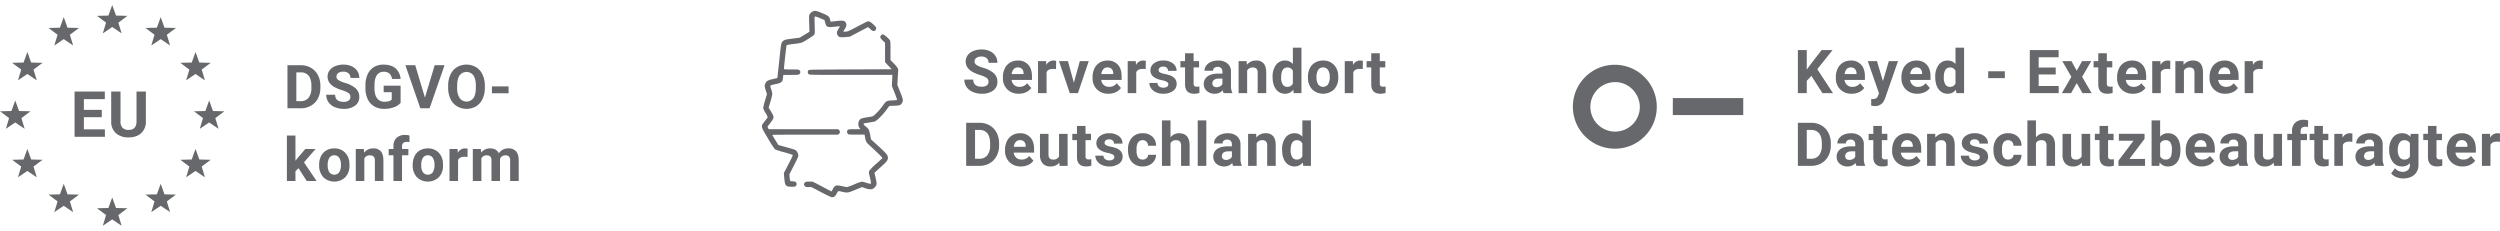 <svg xmlns="http://www.w3.org/2000/svg" width="519.974" height="48" viewBox="0 0 1650.186 152.333" fill="#66686b" fill-rule="evenodd"><path d="M1202.956 61.482h6.97l-10.39-15.8 10.1-12.637h-7.21l-7.25 9.356-2.58 3.535V33.04h-5.86v28.442h5.86v-8.125l3.05-3.281zm24.14-.615c1.372-.612 2.556-1.578 3.43-2.8l-2.77-3.106c-1.212 1.573-3.116 2.456-5.1 2.364a4.97 4.97 0 0 1-3.48-1.25 5.28 5.28 0 0 1-1.66-3.321h13.46v-2.3q0-5.021-2.49-7.754a8.76 8.76 0 0 0-6.82-2.735 9.78 9.78 0 0 0-5.15 1.358 9.06 9.06 0 0 0-3.49 3.867 12.77 12.77 0 0 0-1.23 5.693v.547a10.16 10.16 0 0 0 2.92 7.6 10.38 10.38 0 0 0 7.57 2.852 11.32 11.32 0 0 0 4.81-1.019zm-2.68-15.328a4.23 4.23 0 0 1 1.02 2.913v.452h-7.86a5.9 5.9 0 0 1 1.34-3.257c.701-.759 1.698-1.175 2.73-1.138 1.027-.064 2.033.308 2.77 1.026zm14.53-5.19h-6.07l7.4 21.191-.67 1.739a3.2 3.2 0 0 1-1.24 1.621 4.61 4.61 0 0 1-2.39.488l-.86-.019v4.277a8.89 8.89 0 0 0 2.5.371c2.756.102 5.269-1.564 6.25-4.141l.47-1.113 8.5-24.414h-6.06l-3.9 13.145zm31.44 20.518a8.41 8.41 0 0 0 3.44-2.8l-2.77-3.106a6.1 6.1 0 0 1-5.1 2.364 5 5 0 0 1-3.49-1.25 5.32 5.32 0 0 1-1.65-3.321h13.46v-2.3q0-5.021-2.49-7.754c-1.765-1.869-4.262-2.869-6.83-2.735a9.77 9.77 0 0 0-5.14 1.358 9 9 0 0 0-3.49 3.867 12.77 12.77 0 0 0-1.23 5.693v.547c-.133 2.83.926 5.587 2.92 7.6a10.38 10.38 0 0 0 7.57 2.852 11.24 11.24 0 0 0 4.8-1.019zm-2.67-15.328a4.18 4.18 0 0 1 1.01 2.913v.452h-7.85a5.9 5.9 0 0 1 1.34-3.257c.701-.759 1.698-1.175 2.73-1.138 1.027-.064 2.033.308 2.77 1.026zm11.94 13.394c1.393 1.904 3.632 3.003 5.99 2.94a6.65 6.65 0 0 0 5.43-2.637l.27 2.246h5.1v-30h-5.67v10.781a6.47 6.47 0 0 0-5.09-2.305 7.2 7.2 0 0 0-6.07 2.93 12.72 12.72 0 0 0-2.21 7.871q0 5.231 2.25 8.17zm7.47-14.385a3.72 3.72 0 0 1 3.65 2.211v8.352c-.646 1.436-2.119 2.318-3.69 2.211-1.213.052-2.359-.554-3-1.585a8.25 8.25 0 0 1-1.04-4.558q0-6.63 4.08-6.631h0zm36.23 2.481h-11v4.551h11v-4.551zm33.57-2.461h-11.25v-6.786h13.17v-4.746h-19.03v28.446h19.07v-4.707h-13.21v-7.617h11.25v-4.59zm10.39-4.219h-6.05l5.99 10.352-6.26 10.781h6.07l3.75-6.641 3.77 6.641h6.05l-6.27-10.781 6.02-10.352h-6.04l-3.55 6.309zm17.7-5.195v5.195h-3.09v4.133h3.09v11.39q.12 6 6.05 6a11.69 11.69 0 0 0 3.42-.508v-4.282c-.548.098-1.104.143-1.66.137-.619.076-1.242-.108-1.72-.508a2.51 2.51 0 0 1-.45-1.679v-10.55h3.62v-4.141h-3.62v-5.195h-5.64zm27.73 25.713a8.48 8.48 0 0 0 3.44-2.8l-2.77-3.106a6.11 6.11 0 0 1-5.1 2.364 5 5 0 0 1-3.49-1.25 5.22 5.22 0 0 1-1.65-3.321h13.46v-2.3q0-5.021-2.49-7.754a8.78 8.78 0 0 0-6.83-2.735 9.75 9.75 0 0 0-5.14 1.358 9 9 0 0 0-3.49 3.867 12.77 12.77 0 0 0-1.23 5.693v.547c-.133 2.83.926 5.587 2.92 7.6 2.033 1.937 4.765 2.966 7.57 2.852 1.655.017 3.294-.331 4.8-1.019zm-2.67-15.328a4.18 4.18 0 0 1 1.01 2.913v.452h-7.85a5.9 5.9 0 0 1 1.34-3.257 3.51 3.51 0 0 1 2.72-1.138c1.03-.064 2.039.308 2.78 1.026zm22.51-5.327a5.86 5.86 0 0 0-1.75-.254 5.23 5.23 0 0 0-4.71 2.911l-.16-2.52h-5.33v21.133h5.65V47.65q.99-2.169 4.2-2.168c.679.007 1.358.059 2.03.156zm3.32.137v21.133h5.65v-14.9a3.87 3.87 0 0 1 3.57-2.032c.941-.091 1.878.201 2.6.811.585.737.864 1.67.78 2.607v13.514h5.65V47.826q-.045-3.927-1.68-5.9a6.14 6.14 0 0 0-5-1.973 7.39 7.39 0 0 0-6.08 2.832l-.17-2.441h-5.32zm37.85 20.518a8.41 8.41 0 0 0 3.44-2.8l-2.77-3.106a6.1 6.1 0 0 1-5.1 2.364 5 5 0 0 1-3.49-1.25 5.32 5.32 0 0 1-1.65-3.321h13.46v-2.3q0-5.021-2.49-7.754a8.76 8.76 0 0 0-6.82-2.735 9.78 9.78 0 0 0-5.15 1.358 9 9 0 0 0-3.49 3.867 12.77 12.77 0 0 0-1.23 5.693v.547c-.133 2.83.926 5.587 2.92 7.6a10.38 10.38 0 0 0 7.57 2.852 11.24 11.24 0 0 0 4.8-1.019zm-2.67-15.328a4.18 4.18 0 0 1 1.01 2.913v.452h-7.85a5.9 5.9 0 0 1 1.34-3.257c.701-.759 1.698-1.175 2.73-1.138 1.027-.064 2.033.308 2.77 1.026zm22.52-5.327c-.571-.172-1.164-.258-1.76-.254a5.24 5.24 0 0 0-4.71 2.911l-.15-2.52h-5.34v21.133h5.65V47.65q.99-2.169 4.2-2.168c.679.007 1.358.059 2.03.156zm-298.06 69.27c2.345.024 4.656-.569 6.7-1.719a11.7 11.7 0 0 0 4.6-4.785c1.117-2.18 1.677-4.602 1.63-7.051v-1.308a14.78 14.78 0 0 0-1.66-7.08 11.69 11.69 0 0 0-4.62-4.805 13.29 13.29 0 0 0-6.71-1.69h-8.75v28.438h8.81zm-.06-23.692a6.35 6.35 0 0 1 5.26 2.237q1.8 2.236 1.8 6.572v1.5a10.18 10.18 0 0 1-1.86 6.426c-1.296 1.537-3.243 2.37-5.25 2.246h-2.84V85.782h2.89zm35.63 23.692v-.332a10.02 10.02 0 0 1-.84-4.551v-9.16a6.87 6.87 0 0 0-2.3-5.518 9.21 9.21 0 0 0-6.2-1.963 11.68 11.68 0 0 0-4.65.889c-1.27.51-2.376 1.358-3.2 2.451a5.7 5.7 0 0 0-1.13 3.4h5.64c-.034-.717.265-1.408.81-1.875a3.37 3.37 0 0 1 2.24-.684 2.95 2.95 0 0 1 2.37.879 3.49 3.49 0 0 1 .75 2.344v1.211h-2.59q-4.71.019-7.2 1.816c-1.653 1.183-2.592 3.126-2.49 5.156a5.78 5.78 0 0 0 2.04 4.532 7.51 7.51 0 0 0 5.15 1.8 6.84 6.84 0 0 0 5.33-2.286c.085.659.278 1.299.57 1.895h5.7zm-12.4-4.609a2.25 2.25 0 0 1-.75-1.739l.02-.332c.19-1.953 1.69-2.929 4.52-2.929h2.1v3.632a3.57 3.57 0 0 1-1.56 1.494c-.709.373-1.499.565-2.3.557-.74.041-1.467-.205-2.03-.687zm17.81-21.719v5.195h-3.09v4.133h3.09v11.39q.12 6 6.05 6a11.69 11.69 0 0 0 3.42-.508v-4.282c-.548.098-1.104.143-1.66.137-.619.076-1.242-.108-1.72-.508a2.51 2.51 0 0 1-.45-1.679v-10.55h3.62v-4.141h-3.62v-5.195h-5.64zm27.73 25.713a8.48 8.48 0 0 0 3.44-2.8l-2.77-3.106a6.11 6.11 0 0 1-5.1 2.364 5 5 0 0 1-3.49-1.25 5.22 5.22 0 0 1-1.65-3.321h13.46v-2.3q0-5.021-2.49-7.754a8.78 8.78 0 0 0-6.83-2.735 9.75 9.75 0 0 0-5.14 1.358 9 9 0 0 0-3.49 3.867 12.77 12.77 0 0 0-1.23 5.693v.547c-.133 2.83.926 5.587 2.92 7.6 2.033 1.937 4.765 2.966 7.57 2.852 1.655.017 3.294-.331 4.8-1.019zm-2.67-15.328a4.18 4.18 0 0 1 1.01 2.913v.452h-7.85a5.9 5.9 0 0 1 1.34-3.257 3.51 3.51 0 0 1 2.72-1.138c1.03-.064 2.039.308 2.78 1.026zm10.44-5.19v21.133h5.65v-14.9a3.87 3.87 0 0 1 3.57-2.032c.941-.091 1.878.201 2.6.811.585.737.864 1.67.78 2.607v13.514h5.65V95.826q-.045-3.927-1.68-5.9a6.14 6.14 0 0 0-5-1.973 7.39 7.39 0 0 0-6.08 2.832l-.17-2.441h-5.32zm33.94 16.9a4.07 4.07 0 0 1-2.45.616 4.43 4.43 0 0 1-2.78-.8 2.94 2.94 0 0 1-1.11-2.305h-5.35c.002 1.282.412 2.531 1.17 3.565a7.92 7.92 0 0 0 3.23 2.6c1.486.654 3.097.978 4.72.948a10.72 10.72 0 0 0 6.41-1.788 5.52 5.52 0 0 0 2.48-4.677q0-4.044-4.48-5.684a24.19 24.19 0 0 0-3.55-.947 9.1 9.1 0 0 1-3-1c-.547-.308-.887-.886-.89-1.514-.012-.639.277-1.247.78-1.641a3.41 3.41 0 0 1 2.21-.644 3.3 3.3 0 0 1 2.44.791 2.73 2.73 0 0 1 .78 2h5.65a5.99 5.99 0 0 0-2.41-4.922c-1.87-1.343-4.141-2.012-6.44-1.895a9.4 9.4 0 0 0-6.1 1.885 5.8 5.8 0 0 0-2.34 4.7q0 4.826 7.54 6.407c1.144.188 2.253.547 3.29 1.064.628.301 1.028.935 1.03 1.631a1.92 1.92 0 0 1-.83 1.61zm16.51-1.359a8.48 8.48 0 0 1-.99-4.7v-.587c-.128-1.619.22-3.24 1-4.665a3.78 3.78 0 0 1 5.56-.407 3.85 3.85 0 0 1 1.01 2.68h5.3a8.02 8.02 0 0 0-2.43-6.006 8.91 8.91 0 0 0-6.36-2.256 9.07 9.07 0 0 0-7.13 2.911 11.28 11.28 0 0 0-2.6 7.793v.371q0 5.078 2.62 7.959c1.845 1.964 4.459 3.017 7.15 2.881a9.85 9.85 0 0 0 4.42-.987c1.289-.614 2.383-1.574 3.16-2.773a7.37 7.37 0 0 0 1.17-3.936h-5.3a2.99 2.99 0 0 1-1.01 2.285 3.71 3.71 0 0 1-2.54.86c-1.188.081-2.334-.457-3.03-1.423zm21.41-24.412h-5.65v30h5.65v-15.02a3.84 3.84 0 0 1 3.59-1.914c.951-.094 1.896.223 2.6.869.58.77.858 1.725.78 2.686v13.383h5.64V95.943q-.09-7.989-6.97-7.989c-2.199-.031-4.285.968-5.64 2.7V79.482zm30.48 30h5.32V88.345h-5.67v14.978c-.805 1.385-2.347 2.168-3.94 2q-3.015 0-3.01-3.305V88.345h-5.64v13.848a8.31 8.31 0 0 0 1.82 5.722c1.365 1.373 3.258 2.086 5.19 1.954 2.219.108 4.359-.833 5.78-2.54zm11.49-26.328v5.195h-3.09v4.137h3.09v11.39q.12 6 6.05 6a11.62 11.62 0 0 0 3.42-.508v-4.282c-.548.098-1.104.143-1.66.137-.619.076-1.242-.108-1.72-.508a2.51 2.51 0 0 1-.45-1.679v-10.55h3.62v-4.141h-3.62v-5.195h-5.64zm29.7 8.521v-3.326h-16.93v4.551h9.65l-9.94 13.144v3.442h17.54v-4.551h-10.33zm23.7 7.123c0-3.437-.74-6.1-2.2-8-1.438-1.881-3.704-2.942-6.07-2.842-1.97-.067-3.862.776-5.13 2.286V79.482h-5.65v30h5.08l.25-2.246a6.61 6.61 0 0 0 5.49 2.637 7.2 7.2 0 0 0 6.06-2.842c1.44-1.9 2.17-4.535 2.17-7.92v-.313zm-6.06 3.828a3.48 3.48 0 0 1-3.59 2.7 3.77 3.77 0 0 1-3.75-2.227v-8.34c.638-1.453 2.129-2.339 3.71-2.207 1.198-.07 2.346.489 3.03 1.475.779 1.43 1.13 3.054 1.01 4.678a14.03 14.03 0 0 1-.41 3.925h0zm24.86 6.241a8.48 8.48 0 0 0 3.44-2.8l-2.77-3.106a6.11 6.11 0 0 1-5.1 2.364 5 5 0 0 1-3.49-1.25 5.32 5.32 0 0 1-1.65-3.321h13.46v-2.3q0-5.021-2.49-7.754a8.78 8.78 0 0 0-6.83-2.735 9.77 9.77 0 0 0-5.14 1.358 9 9 0 0 0-3.49 3.867 12.77 12.77 0 0 0-1.23 5.693v.547c-.133 2.83.926 5.587 2.92 7.6a10.38 10.38 0 0 0 7.57 2.852 11.24 11.24 0 0 0 4.8-1.015zm-2.67-15.328a4.18 4.18 0 0 1 1.01 2.913v.452h-7.85a5.9 5.9 0 0 1 1.34-3.257c.697-.759 1.691-1.174 2.72-1.138a3.65 3.65 0 0 1 2.78 1.03zm28.51 15.943v-.332a10.3 10.3 0 0 1-.84-4.551v-9.16c.119-2.092-.724-4.125-2.29-5.518a9.23 9.23 0 0 0-6.2-1.963 11.68 11.68 0 0 0-4.65.889 7.55 7.55 0 0 0-3.21 2.451 5.7 5.7 0 0 0-1.13 3.4h5.65c-.034-.717.265-1.408.81-1.875.637-.488 1.429-.731 2.23-.684.885-.075 1.757.247 2.38.879a3.49 3.49 0 0 1 .75 2.344v1.211h-2.6q-4.71.019-7.2 1.816c-1.653 1.183-2.592 3.126-2.49 5.156a5.78 5.78 0 0 0 2.04 4.532 7.51 7.51 0 0 0 5.15 1.8 6.81 6.81 0 0 0 5.33-2.286 6.35 6.35 0 0 0 .57 1.895h5.7zm-12.4-4.609a2.24 2.24 0 0 1-.74-1.739l.02-.332q.27-2.929 4.51-2.929h2.11v3.632c-.359.643-.902 1.164-1.56 1.494a4.9 4.9 0 0 1-2.31.557c-.739.042-1.467-.202-2.03-.683zm29.51 4.609h5.31V88.345h-5.66v14.978a4.08 4.08 0 0 1-3.95 2q-3 0-3-3.305V88.345h-5.65v13.848a8.36 8.36 0 0 0 1.83 5.722 6.67 6.67 0 0 0 5.18 1.954c2.219.108 4.359-.833 5.78-2.54zm17.58 0V92.482h4.2v-4.141h-4.2v-1.7q0-2.988 3.18-2.988a7.21 7.21 0 0 1 1.72.175l.06-4.375a13.17 13.17 0 0 0-2.87-.39 7.89 7.89 0 0 0-5.71 1.963 7.26 7.26 0 0 0-2.05 5.517v1.8h-3.14v4.139h3.14v17h5.67zm9.04-26.328v5.195h-3.09v4.137h3.09v11.39q.12 6 6.06 6a11.56 11.56 0 0 0 3.41-.508v-4.282c-.548.098-1.104.143-1.66.137a2.27 2.27 0 0 1-1.72-.508 2.51 2.51 0 0 1-.45-1.679v-10.55h3.62v-4.141h-3.62v-5.195h-5.64zm25.16 5.058c-.571-.172-1.164-.258-1.76-.254a5.23 5.23 0 0 0-4.71 2.911l-.16-2.52h-5.33v21.137h5.65V95.65q.99-2.169 4.2-2.168c.679.007 1.358.059 2.03.156zm20.8 21.27v-.332a10.02 10.02 0 0 1-.84-4.551v-9.16a6.87 6.87 0 0 0-2.3-5.518 9.23 9.23 0 0 0-6.2-1.963 11.68 11.68 0 0 0-4.65.889 7.46 7.46 0 0 0-3.2 2.451 5.64 5.64 0 0 0-1.13 3.4h5.64c-.034-.717.265-1.408.81-1.875a3.37 3.37 0 0 1 2.24-.684 2.95 2.95 0 0 1 2.37.879 3.49 3.49 0 0 1 .75 2.344v1.211h-2.6q-4.695.019-7.19 1.816c-1.653 1.183-2.592 3.126-2.49 5.156a5.78 5.78 0 0 0 2.04 4.532c1.427 1.224 3.261 1.867 5.14 1.8 2.031.068 3.988-.769 5.34-2.286a6.07 6.07 0 0 0 .56 1.895h5.71zm-12.41-4.609c-.487-.445-.757-1.079-.74-1.739l.02-.332c.18-1.953 1.69-2.929 4.51-2.929h2.11v3.632c-.359.643-.902 1.164-1.56 1.494a4.84 4.84 0 0 1-2.31.557c-.739.039-1.465-.205-2.03-.683zm15.88-5.879a12.38 12.38 0 0 0 2.36 7.9c1.45 1.931 3.746 3.041 6.16 2.979 1.955.072 3.838-.739 5.13-2.208v1.133a4.48 4.48 0 0 1-1.25 3.408 4.81 4.81 0 0 1-3.49 1.2c-1.974.015-3.852-.852-5.12-2.364l-2.5 3.438c.889 1.072 2.039 1.896 3.34 2.392 1.432.611 2.973.927 4.53.928a12.43 12.43 0 0 0 5.35-1.074 8.07 8.07 0 0 0 3.55-3.125 9.03 9.03 0 0 0 1.26-4.824v-20.43h-5.12l-.23 1.992a6.59 6.59 0 0 0-5.41-2.383 7.49 7.49 0 0 0-6.24 2.969c-1.64 2.272-2.458 5.034-2.32 7.832v.235zm6.81-4.783c.702-1.071 1.91-1.701 3.19-1.663a3.9 3.9 0 0 1 3.65 1.937v8.9c-.755 1.301-2.19 2.054-3.69 1.937a3.66 3.66 0 0 1-3.16-1.634 7.7 7.7 0 0 1-1.15-4.509c-.121-1.735.283-3.466 1.16-4.968zm18.76-11.057v5.195h-3.09v4.137h3.09v11.39q.12 6 6.05 6a11.69 11.69 0 0 0 3.42-.508v-4.282a8.95 8.95 0 0 1-1.66.137c-.619.076-1.242-.108-1.72-.508a2.51 2.51 0 0 1-.45-1.679v-10.55h3.62v-4.141h-3.62v-5.195h-5.64zm27.73 25.713a8.48 8.48 0 0 0 3.44-2.8l-2.78-3.106a6.08 6.08 0 0 1-5.09 2.364 5 5 0 0 1-3.49-1.25 5.22 5.22 0 0 1-1.65-3.321h13.46v-2.3q0-5.021-2.49-7.754a8.78 8.78 0 0 0-6.83-2.735 9.81 9.81 0 0 0-5.15 1.358 9.04 9.04 0 0 0-3.48 3.867 12.77 12.77 0 0 0-1.23 5.693v.547c-.133 2.83.926 5.587 2.92 7.6 2.033 1.937 4.765 2.966 7.57 2.852a11.27 11.27 0 0 0 4.8-1.015zm-2.67-15.328c.692.809 1.052 1.849 1.01 2.913v.452h-7.85a5.83 5.83 0 0 1 1.34-3.257 3.51 3.51 0 0 1 2.72-1.138 3.67 3.67 0 0 1 2.78 1.03zm22.51-5.327a5.86 5.86 0 0 0-1.75-.254 5.23 5.23 0 0 0-4.71 2.911l-.16-2.52h-5.33v21.137h5.65V95.65q.99-2.169 4.19-2.168a15.45 15.45 0 0 1 2.04.156zm-499.52-12.226h-46.49V64.72h46.49v11.262zm-84.42 22.15a27.69 27.69 0 1 1 27.33-27.781 27.51 27.51 0 0 1-27.33 27.781h0zm0-43.923a16.33 16.33 0 1 0 16.17 16.33c-.18-9.01-7.43-16.33-16.17-16.33h0z"/><path d="M651.315 56.39a5.48 5.48 0 0 1-3.262.85q-5.625 0-5.625-4.707h-5.879a8.42 8.42 0 0 0 1.416 4.843 9.44 9.44 0 0 0 4.111 3.291 14.52 14.52 0 0 0 5.977 1.2 12.22 12.22 0 0 0 7.519-2.1c1.836-1.346 2.883-3.516 2.793-5.791.052-2.088-.777-4.102-2.285-5.547a17.76 17.76 0 0 0-7.285-3.73c-1.447-.388-2.831-.98-4.111-1.758-.844-.474-1.376-1.357-1.4-2.324-.022-.946.424-1.841 1.192-2.393a5.4 5.4 0 0 1 3.34-.908 5.06 5.06 0 0 1 3.457 1.084c.844.777 1.295 1.892 1.23 3.037h5.859a8.15 8.15 0 0 0-1.318-4.57 8.66 8.66 0 0 0-3.7-3.116c-1.708-.759-3.561-1.134-5.43-1.1a14.06 14.06 0 0 0-5.459 1.015 8.47 8.47 0 0 0-3.73 2.823c-.864 1.195-1.319 2.637-1.3 4.111q0 4.434 4.844 7.051c1.548.787 3.163 1.437 4.824 1.943 1.492.41 2.915 1.042 4.219 1.875a3.01 3.01 0 0 1 1.172 2.549c.038.938-.402 1.831-1.169 2.372zm25.975 4.473a8.48 8.48 0 0 0 3.438-2.8l-2.774-3.106a6.09 6.09 0 0 1-5.1 2.364c-1.28.046-2.528-.402-3.487-1.25-.936-.869-1.523-2.05-1.65-3.321h13.457v-2.3q0-5.021-2.49-7.754a8.77 8.77 0 0 0-6.826-2.735 9.78 9.78 0 0 0-5.147 1.358 9.03 9.03 0 0 0-3.483 3.863 12.77 12.77 0 0 0-1.231 5.693v.547a10.14 10.14 0 0 0 2.92 7.6 10.38 10.38 0 0 0 7.569 2.852 11.28 11.28 0 0 0 4.804-1.011zm-2.675-15.328a4.2 4.2 0 0 1 1.015 2.913v.452h-7.851a5.89 5.89 0 0 1 1.338-3.257 3.53 3.53 0 0 1 2.724-1.138c1.029-.064 2.037.31 2.774 1.03zm22.518-5.327a5.91 5.91 0 0 0-1.757-.254 5.23 5.23 0 0 0-4.707 2.911l-.157-2.52h-5.332v21.137h5.645V47.65q1-2.169 4.2-2.168a15.35 15.35 0 0 1 2.031.156zm7.773.137h-5.9l7.129 21.133h5.39l7.129-21.133h-5.9l-3.922 14.237zm31.562 20.518c1.374-.612 2.56-1.578 3.437-2.8l-2.773-3.106a6.09 6.09 0 0 1-5.1 2.364 4.99 4.99 0 0 1-3.486-1.25 5.25 5.25 0 0 1-1.651-3.321h13.457v-2.3q0-5.021-2.49-7.754a8.77 8.77 0 0 0-6.826-2.735 9.78 9.78 0 0 0-5.146 1.358 9.04 9.04 0 0 0-3.484 3.863 12.77 12.77 0 0 0-1.23 5.693v.547c-.132 2.83.927 5.586 2.92 7.6 2.033 1.935 4.763 2.964 7.568 2.852a11.29 11.29 0 0 0 4.804-1.011zm-2.676-15.328a4.21 4.21 0 0 1 1.016 2.913v.452h-7.852a5.89 5.89 0 0 1 1.338-3.257 3.53 3.53 0 0 1 2.725-1.138 3.64 3.64 0 0 1 2.773 1.03zm22.519-5.327c-.57-.173-1.163-.258-1.758-.254a5.23 5.23 0 0 0-4.707 2.911l-.156-2.52h-5.332v21.137h5.648V47.65q1-2.169 4.2-2.168a15.38 15.38 0 0 1 2.032.156zm14.052 17.041c-.731.459-1.589.675-2.451.616-.988.052-1.965-.23-2.774-.8a2.95 2.95 0 0 1-1.113-2.305h-5.352a6.04 6.04 0 0 0 1.172 3.565 7.91 7.91 0 0 0 3.233 2.6 11.16 11.16 0 0 0 4.716.948 10.7 10.7 0 0 0 6.412-1.791 5.51 5.51 0 0 0 2.48-4.677q0-4.044-4.473-5.684a24.55 24.55 0 0 0-3.554-.947c-1.051-.156-2.066-.495-3-1a1.74 1.74 0 0 1-.889-1.514c-.012-.639.277-1.247.781-1.641a3.38 3.38 0 0 1 2.207-.644 3.31 3.31 0 0 1 2.442.791c.522.532.804 1.255.781 2h5.644a5.97 5.97 0 0 0-2.412-4.922 10.13 10.13 0 0 0-6.435-1.895 9.42 9.42 0 0 0-6.1 1.885c-1.482 1.106-2.349 2.851-2.334 4.7q0 4.826 7.539 6.407c1.144.189 2.253.547 3.291 1.064a1.82 1.82 0 0 1 1.026 1.631c.01.644-.304 1.25-.837 1.613zm11.864-22.1v5.195h-3.086v4.138h3.086v11.39q.117 6 6.055 6a11.64 11.64 0 0 0 3.418-.508v-4.282a8.97 8.97 0 0 1-1.66.137 2.25 2.25 0 0 1-1.719-.508 2.51 2.51 0 0 1-.449-1.679v-10.55h3.613v-4.141h-3.613v-5.195h-5.645zm31.152 26.333v-.332a10.1 10.1 0 0 1-.84-4.551v-9.16a6.87 6.87 0 0 0-2.3-5.518c-1.76-1.385-3.964-2.083-6.2-1.963a11.69 11.69 0 0 0-4.649.889 7.5 7.5 0 0 0-3.2 2.451 5.67 5.67 0 0 0-1.133 3.4h5.649c-.034-.717.265-1.408.81-1.875.64-.488 1.434-.731 2.237-.684a2.96 2.96 0 0 1 2.373.879 3.48 3.48 0 0 1 .752 2.344v1.211h-2.6q-4.707.019-7.2 1.816c-1.653 1.183-2.592 3.126-2.49 5.156a5.78 5.78 0 0 0 2.041 4.532 7.5 7.5 0 0 0 5.146 1.8 6.83 6.83 0 0 0 5.331-2.295c.087.658.279 1.297.567 1.895h5.7zm-12.4-4.609a2.26 2.26 0 0 1-.742-1.739l.02-.332q.273-2.929 4.511-2.929h2.11v3.632a3.66 3.66 0 0 1-1.563 1.494 4.85 4.85 0 0 1-2.3.557 2.89 2.89 0 0 1-2.039-.687zm16.582-16.524v21.133h5.645v-14.9a3.88 3.88 0 0 1 3.574-2.032 3.5 3.5 0 0 1 2.6.811 3.66 3.66 0 0 1 .781 2.607v13.514h5.645V47.826q-.039-3.927-1.68-5.9a6.13 6.13 0 0 0-5-1.973 7.38 7.38 0 0 0-6.074 2.832l-.176-2.441h-5.312zm24.7 18.584c1.391 1.904 3.629 3.004 5.986 2.94a6.64 6.64 0 0 0 5.43-2.637l.274 2.246h5.1v-30h-5.664v10.781c-1.263-1.501-3.139-2.349-5.1-2.305-2.382-.088-4.653 1.009-6.064 2.93a12.74 12.74 0 0 0-2.217 7.871q-.008 5.231 2.248 8.17zm7.471-14.385c1.561-.103 3.02.78 3.652 2.211v8.352a3.78 3.78 0 0 1-3.691 2.211 3.37 3.37 0 0 1-3.008-1.585 8.34 8.34 0 0 1-1.035-4.558q0-6.63 4.082-6.631h0zm13.611 6.426c-.159 2.91.82 5.768 2.73 7.969 4.075 3.911 10.51 3.906 14.58-.01a11.04 11.04 0 0 0 2.71-7.8l-.04-1.445a10.48 10.48 0 0 0-3.02-7.109c-1.88-1.776-4.396-2.72-6.98-2.618-1.85-.039-3.675.427-5.28 1.348-1.515.895-2.73 2.221-3.49 3.809-.832 1.749-1.247 3.668-1.21 5.605v.254zm6.78-4.851c.714-1.057 1.925-1.668 3.2-1.614 1.288-.054 2.512.56 3.24 1.624a7.8 7.8 0 0 1 1.16 4.577c.137 1.758-.267 3.516-1.16 5.037-.772.997-1.964 1.579-3.225 1.575s-2.449-.593-3.215-1.595a7.86 7.86 0 0 1-1.13-4.606c-.133-1.742.258-3.484 1.123-5.002zm29.47-5.911a5.93 5.93 0 0 0-1.76-.254c-1.994-.006-3.817 1.123-4.7 2.911l-.16-2.52h-5.33v21.133h5.64V47.65q1.005-2.169 4.2-2.168c.679.007 1.358.059 2.03.156zm5.53-5.058v5.195h-3.09v4.133h3.09v11.39q.12 6 6.05 6a11.69 11.69 0 0 0 3.42-.508v-4.282a8.95 8.95 0 0 1-1.66.137c-.619.076-1.242-.108-1.72-.508a2.51 2.51 0 0 1-.45-1.679v-10.55h3.61v-4.141h-3.61v-5.195h-5.64zm-258.574 74.328c2.345.024 4.656-.569 6.7-1.719a11.69 11.69 0 0 0 4.6-4.785 14.86 14.86 0 0 0 1.631-7.051v-1.308a14.82 14.82 0 0 0-1.66-7.08 11.78 11.78 0 0 0-4.62-4.805 13.29 13.29 0 0 0-6.709-1.69h-8.75v28.438h8.809zm-.059-23.7a6.34 6.34 0 0 1 5.254 2.237q1.8 2.236 1.8 6.572v1.5a10.15 10.15 0 0 1-1.855 6.426c-1.298 1.537-3.246 2.37-5.254 2.246h-2.832V85.782h2.89zm32.207 23.077c1.374-.612 2.56-1.578 3.437-2.8l-2.773-3.106c-1.213 1.572-3.116 2.454-5.1 2.364a4.99 4.99 0 0 1-3.486-1.25 5.25 5.25 0 0 1-1.651-3.321h13.457v-2.3q0-5.021-2.49-7.754a8.77 8.77 0 0 0-6.826-2.735 9.78 9.78 0 0 0-5.147 1.358 9.03 9.03 0 0 0-3.484 3.867 12.77 12.77 0 0 0-1.23 5.693v.547c-.132 2.83.927 5.586 2.92 7.6 2.033 1.935 4.763 2.964 7.568 2.852a11.29 11.29 0 0 0 4.805-1.011zm-2.676-15.328a4.21 4.21 0 0 1 1.016 2.913v.452h-7.852a5.89 5.89 0 0 1 1.338-3.257 3.53 3.53 0 0 1 2.724-1.138 3.64 3.64 0 0 1 2.774 1.034zm23.378 15.951h5.313V88.345h-5.665v14.978c-.807 1.384-2.351 2.167-3.945 2q-3.008 0-3.008-3.305V88.345h-5.644v13.848c-.123 2.068.527 4.108 1.826 5.722 1.364 1.372 3.256 2.085 5.186 1.954a7.08 7.08 0 0 0 5.781-2.54zm11.484-26.328v5.195h-3.086v4.133h3.086v11.39q.117 6 6.054 6a11.64 11.64 0 0 0 3.418-.508v-4.282a8.97 8.97 0 0 1-1.66.137 2.26 2.26 0 0 1-1.719-.508 2.52 2.52 0 0 1-.449-1.679v-10.55h3.613v-4.141h-3.613v-5.195h-5.644zm23.817 22.1a4.08 4.08 0 0 1-2.451.616 4.41 4.41 0 0 1-2.773-.8c-.703-.558-1.114-1.407-1.114-2.305h-5.351c.002 1.283.412 2.531 1.172 3.565.827 1.139 1.942 2.036 3.232 2.6a11.17 11.17 0 0 0 4.717.948 10.7 10.7 0 0 0 6.406-1.788 5.51 5.51 0 0 0 2.481-4.677q0-4.044-4.473-5.684a24.6 24.6 0 0 0-3.555-.947c-1.05-.157-2.066-.495-3-1a1.74 1.74 0 0 1-.889-1.514c-.012-.639.278-1.247.782-1.641a3.38 3.38 0 0 1 2.207-.644 3.31 3.31 0 0 1 2.441.791 2.73 2.73 0 0 1 .781 2h5.645a5.97 5.97 0 0 0-2.412-4.922 10.14 10.14 0 0 0-6.436-1.895 9.42 9.42 0 0 0-6.1 1.885c-1.482 1.106-2.349 2.851-2.334 4.7q0 4.826 7.539 6.407c1.144.189 2.253.548 3.291 1.064a1.82 1.82 0 0 1 1.025 1.631c.009.64-.303 1.243-.831 1.605zm16.513-1.359a8.44 8.44 0 0 1-1-4.7v-.587a8.33 8.33 0 0 1 1.006-4.665 3.78 3.78 0 0 1 2.688-1.428c1.056-.078 2.097.293 2.868 1.021a3.88 3.88 0 0 1 1.016 2.68h5.293a7.99 7.99 0 0 0-2.432-6.006 8.89 8.89 0 0 0-6.357-2.256 9.07 9.07 0 0 0-7.129 2.911 11.27 11.27 0 0 0-2.6 7.793v.371q0 5.078 2.618 7.959c1.844 1.963 4.458 3.017 7.148 2.881a9.87 9.87 0 0 0 4.424-.987 7.73 7.73 0 0 0 3.154-2.773c.762-1.171 1.169-2.538 1.172-3.936h-5.293a3.01 3.01 0 0 1-1.016 2.285 3.7 3.7 0 0 1-2.539.86 3.44 3.44 0 0 1-3.021-1.428zm21.406-24.413h-5.645v30h5.645v-15.02a3.84 3.84 0 0 1 3.593-1.914 3.35 3.35 0 0 1 2.6.869 3.93 3.93 0 0 1 .781 2.686v13.379h5.645V95.943q-.1-7.989-6.973-7.989a7.04 7.04 0 0 0-5.644 2.7V79.482zm23.632 0h-5.665v30h5.665v-30zm23.4 30v-.332a10.1 10.1 0 0 1-.84-4.551v-9.16a6.87 6.87 0 0 0-2.3-5.518c-1.76-1.385-3.964-2.083-6.2-1.963a11.68 11.68 0 0 0-4.648.889 7.5 7.5 0 0 0-3.2 2.451c-.736.981-1.133 2.174-1.133 3.4h5.644c-.034-.717.266-1.409.811-1.875a3.36 3.36 0 0 1 2.236-.684c.883-.077 1.754.245 2.373.879a3.48 3.48 0 0 1 .752 2.344v1.211h-2.6q-4.707.019-7.2 1.816c-1.653 1.183-2.592 3.126-2.49 5.156a5.78 5.78 0 0 0 2.041 4.532 7.5 7.5 0 0 0 5.147 1.8 6.83 6.83 0 0 0 5.332-2.286c.087.658.278 1.297.566 1.895h5.7zm-12.4-4.609a2.26 2.26 0 0 1-.742-1.739l.019-.332q.273-2.929 4.512-2.929h2.109v3.632a3.65 3.65 0 0 1-1.562 1.494c-.71.373-1.502.565-2.305.557a2.88 2.88 0 0 1-2.036-.687zm16.581-16.524v21.133h5.645v-14.9a3.88 3.88 0 0 1 3.574-2.032 3.5 3.5 0 0 1 2.6.811c.585.737.865 1.67.781 2.607v13.514h5.644V95.826q-.039-3.927-1.679-5.9a6.13 6.13 0 0 0-5-1.973 7.38 7.38 0 0 0-6.075 2.832l-.175-2.441h-5.313zm24.7 18.584c1.391 1.904 3.629 3.004 5.986 2.94 2.128.041 4.147-.939 5.43-2.637l.273 2.246h5.093v-30h-5.659v10.781c-1.263-1.501-3.139-2.349-5.1-2.305a7.19 7.19 0 0 0-6.064 2.93 12.74 12.74 0 0 0-2.217 7.871q-.006 5.231 2.25 8.17zm7.47-14.385c1.561-.104 3.021.78 3.653 2.211v8.352a3.78 3.78 0 0 1-3.692 2.211 3.37 3.37 0 0 1-3.008-1.585 8.34 8.34 0 0 1-1.035-4.558q0-6.63 4.082-6.631h0zM536.67 7.466a4.87 4.87 0 0 0-2.328 2.164c-.336.6-.36 1.467-.216 6.036l.168 5.291-3.193 1.948-3.195 1.947-4.752.626c-4.825.625-5.377.769-6.361 1.683-1.176 1.058-1.272 1.563-2.448 13.058l-1.224 11.254c-.072.049-1.416.385-2.977.722-3.264.721-4.224 1.274-4.944 2.862-.624 1.37-.576 2.044.288 4.713l.768 2.309-1.248 4.16c-.511 1.616-.92 3.263-1.224 4.93a10.23 10.23 0 0 0 1.536 3.39 9.9 9.9 0 0 1 1.392 2.886c-.072.12-.936 1.3-1.92 2.573-2.736 3.583-2.856 2.958 2.064 11.255a73.44 73.44 0 0 0 4.633 7.262c1.962.784 3.974 1.435 6.024 1.948 1.943.489 3.858 1.083 5.737 1.78.192.192-.576 1.875-2.809 6.108l-3.048 5.843.288 3.367c.456 5.074.96 5.675 4.849 5.675 2.088 0 2.328-.048 2.808-.553a1.72 1.72 0 0 0 .072-2.356c-.384-.457-.72-.578-2.136-.65-1.945-.12-1.8.072-2.089-2.982l-.144-1.611 2.857-5.6c1.584-3.078 2.952-5.916 3.024-6.277.151-1.715-.663-3.371-2.112-4.3-.264-.168-2.88-.938-5.785-1.756l-5.28-1.467-1.968-3.246c-1.08-1.78-1.993-3.3-1.993-3.415 0-.1 9.769-.168 21.722-.168h21.746l.576-.6a1.5 1.5 0 0 0 0-2.4l-.576-.6h-45.865l-.408-.842-.384-.818 1.848-2.428c2.761-3.608 2.785-3.776.384-7.72l-1.464-2.429 1.224-4.088c.512-1.63.913-3.294 1.2-4.978a14.41 14.41 0 0 0-.72-3.03 10.42 10.42 0 0 1-.624-2.429 12.98 12.98 0 0 1 3.289-.937c2.736-.6 3.312-.794 4.008-1.443.744-.674.84-.938 1.08-2.718l.264-1.972h4.945c4.68 0 5.016-.024 5.616-.5.391-.307.625-.772.639-1.27a1.67 1.67 0 0 0-.567-1.303c-.528-.5-.768-.529-5.4-.529-1.619.072-3.241.007-4.849-.192-.024-1.323 1.584-15.631 1.776-15.824 1.543-.401 3.117-.675 4.705-.817a42.66 42.66 0 0 0 5.256-.866c1.8-.746 7.777-4.569 8.233-5.267.432-.673.456-1.058.312-6.3-.144-4.762-.12-5.627.168-5.723a14.01 14.01 0 0 1 3.336 1.13l2.977 1.274.384 1.491c.816 3.175 1.368 3.439 6.192 2.91 1.92-.216 3.529-.337 3.577-.313-.217.573-.508 1.114-.865 1.612-1.248 2-1.368 2.6-.816 3.895.744 1.66 1.585 1.924 5.233 1.636l2.952-.241 6-3.174 6.024-3.15.648.457a9.26 9.26 0 0 1 1.272 1.13c1.225 1.322 2.785 1.274 3.361-.12.408-1.01.168-1.491-1.824-3.343-1.873-1.732-2.833-2.188-3.985-1.828-.288.12-3.288 1.636-6.6 3.391-5.737 3.006-6.145 3.174-7.633 3.271l-1.56.024a18.21 18.21 0 0 1 .984-1.66c1.176-1.924 1.368-2.861.84-3.992-.84-1.731-1.848-1.924-6.985-1.274l-3.048.36a3.42 3.42 0 0 1-.456-1.37c-.48-2.068-.96-2.477-4.969-4.185-3.863-1.654-5.015-1.894-6.287-1.317zm44.936 15.823c-.936 1.01-.72 1.78 1.032 3.463l1.56 1.491v12.77l2.185 2.356 2.184 2.333-27.267.12c-25.442.12-27.266.144-27.674.529-.607.789-.545 1.903.144 2.621.528.433 1.536.457 27.914.457h27.339l-.144 3.656-.168 3.679 1.8 4.569a39.89 39.89 0 0 1 1.68 4.689 28.56 28.56 0 0 1-3.192.241c-3.769.168-3.985.288-6.361 3.559a39 39 0 0 1-5.664 6.325c-.816.649-1.32.793-4.489 1.274-1.378.186-2.741.467-4.08.842-.457.313-.855.703-1.176 1.154a4.9 4.9 0 0 0 0 4.954l.672.89h-3.795c-4.128 0-4.68.144-4.968 1.322-.109.832.251 1.656.936 2.141.216.072 2.688.144 5.5.144h5.112l.312 1.755c.5 2.886.768 3.343 3.7 5.988 3.841 3.511 7.849 7.455 7.777 7.7-.048.1-1.9 1.827-4.152 3.847-1.661 1.36-3.174 2.891-4.513 4.569-.432.866-.432.914.408 4.521a22.8 22.8 0 0 1 .72 3.872c-.216.337-.792.241-3.216-.505a14.98 14.98 0 0 0-2.9-.721 35.5 35.5 0 0 0-4.921 1.8c-1.567.705-3.178 1.306-4.824 1.8-.288 0-1.8-.289-3.36-.625-1.169-.301-2.37-.454-3.577-.457-.912.168-1.776 1.058-2.592 2.717l-.648 1.275-3.408-1.78-6.217-3.27-2.832-1.467h-2.28c-2.113 0-2.353.048-2.881.6-.362.293-.573.734-.573 1.2s.211.907.573 1.2c.5.529.792.6 2.425.6h1.872l6.24 3.27c4.105 2.141 6.6 3.319 7.225 3.391 1.392.144 2.28-.5 3.264-2.429.528-1.01.96-1.587 1.224-1.587a21.85 21.85 0 0 1 2.473.481c3.312.77 3.7.721 8.616-1.323l4.345-1.8 2.16.745c3.456 1.179 5.041.962 6.577-.914 1.128-1.37 1.152-2.092.264-5.891l-.792-3.367.576-.529c.312-.313 2.112-1.924 4.008-3.631 4.176-3.752 4.729-4.641 4.128-6.9-.312-1.13-1.9-2.79-7.92-8.248l-3.025-2.742-.528-2.789c-.218-1.225-.53-2.432-.936-3.608a8.43 8.43 0 0 0-1.92-2.044 4 4 0 0 1-1.512-1.683c-.033-.174.02-.354.144-.481.552 0 6.6-1.034 7.225-1.226 1.248-.409 5.04-4.113 7.416-7.287l2.209-2.958 3.312-.144c2.688-.12 3.432-.241 3.912-.6.926-.625 1.524-1.63 1.632-2.742.12-.938-.12-1.707-1.728-5.747l-1.848-4.665.288-5.195.298-5.214-.624-1.034a21.22 21.22 0 0 0-2.544-2.982l-1.944-1.924v-6.2c0-5-.072-6.349-.36-6.9a13.93 13.93 0 0 0-2.161-2.261c-2.015-1.785-2.783-1.978-3.667-1.04z"/><path d="M198.549 71.482c2.345.024 4.656-.569 6.7-1.719a11.69 11.69 0 0 0 4.6-4.785 14.86 14.86 0 0 0 1.631-7.051v-1.308a14.82 14.82 0 0 0-1.66-7.08 11.78 11.78 0 0 0-4.62-4.805 13.29 13.29 0 0 0-6.709-1.69h-8.75v28.438h8.809zm-.059-23.7a6.34 6.34 0 0 1 5.254 2.237q1.8 2.236 1.8 6.572v1.5a10.15 10.15 0 0 1-1.855 6.426c-1.298 1.537-3.246 2.37-5.254 2.246h-2.832V47.782h2.89zm31.621 18.6a5.48 5.48 0 0 1-3.262.85q-5.625 0-5.625-4.707h-5.879a8.42 8.42 0 0 0 1.416 4.843 9.45 9.45 0 0 0 4.111 3.291 14.52 14.52 0 0 0 5.977 1.2 12.23 12.23 0 0 0 7.52-2.1c1.836-1.346 2.883-3.516 2.793-5.791.052-2.088-.778-4.102-2.286-5.547a17.76 17.76 0 0 0-7.285-3.73c-1.447-.388-2.831-.98-4.111-1.758-.844-.474-1.376-1.357-1.4-2.324-.022-.946.424-1.841 1.192-2.393a5.4 5.4 0 0 1 3.34-.908 5.06 5.06 0 0 1 3.457 1.084c.844.777 1.295 1.892 1.23 3.037h5.86a8.15 8.15 0 0 0-1.319-4.57 8.66 8.66 0 0 0-3.7-3.116 12.79 12.79 0 0 0-5.43-1.1 14.06 14.06 0 0 0-5.459 1.015 8.47 8.47 0 0 0-3.73 2.823c-.864 1.195-1.319 2.637-1.3 4.111q0 4.434 4.844 7.051c1.548.787 3.163 1.437 4.824 1.943 1.492.41 2.915 1.042 4.219 1.875a3.01 3.01 0 0 1 1.172 2.549c.041.941-.399 1.838-1.169 2.38zm34.315-9.854h-11.191v4.317h5.332v4.9q-1.407 1.407-4.707 1.406a5.82 5.82 0 0 1-4.981-2.285q-1.7-2.285-1.7-6.757v-1.807q.019-4.434 1.582-6.68a5.2 5.2 0 0 1 4.551-2.246 5.52 5.52 0 0 1 3.682 1.133 5.67 5.67 0 0 1 1.728 3.574h5.7c-.164-2.692-1.377-5.213-3.379-7.021q-2.852-2.412-7.91-2.412a11.93 11.93 0 0 0-6.338 1.65c-1.831 1.132-3.275 2.795-4.14 4.766a17.49 17.49 0 0 0-1.436 7.373v1.933a16.46 16.46 0 0 0 1.553 7.207 10.74 10.74 0 0 0 4.3 4.678 12.69 12.69 0 0 0 6.474 1.612 18.75 18.75 0 0 0 6.407-1.045 10.17 10.17 0 0 0 4.472-2.94V56.536zm9.648-13.5h-6.5l9.863 28.438h6.114l9.9-28.438h-6.525l-6.446 21.387zm45.956 13.594c.051-2.54-.466-5.059-1.513-7.373a11.27 11.27 0 0 0-4.278-4.9 12.53 12.53 0 0 0-12.636 0c-1.877 1.177-3.365 2.882-4.278 4.9a17.08 17.08 0 0 0-1.513 7.393v1.406a16.67 16.67 0 0 0 1.542 7.256 11.29 11.29 0 0 0 4.3 4.853 12.55 12.55 0 0 0 12.647-.019 11.19 11.19 0 0 0 4.248-4.883c1.032-2.315 1.539-4.829 1.484-7.363v-1.27zm-5.937 1.367q-.02 4.434-1.6 6.748c-1.066 1.47-2.777 2.332-4.593 2.315s-3.51-.913-4.547-2.403a12.11 12.11 0 0 1-1.6-6.757v-1.387q.019-4.434 1.621-6.729a5.66 5.66 0 0 1 9.121.03q1.6 2.323 1.6 6.8v1.386zm21.6-.976h-11v4.551h11v-4.551zm-133.218 62.469h6.484l-8.3-12.324 7.637-8.809h-6.777l-5.41 6.348-1.094 1.406V89.482h-5.645v30h5.645v-6.445l2.031-2.032zm8.183-10.508a11.24 11.24 0 0 0 2.724 7.969c4.075 3.911 10.51 3.906 14.58-.01a11.04 11.04 0 0 0 2.715-7.8l-.039-1.445a10.5 10.5 0 0 0-3.018-7.109 9.62 9.62 0 0 0-6.982-2.618 10.17 10.17 0 0 0-5.283 1.348 8.87 8.87 0 0 0-3.486 3.809 12.52 12.52 0 0 0-1.211 5.605v.254zm6.777-4.851c.715-1.056 1.926-1.666 3.2-1.614a3.75 3.75 0 0 1 3.242 1.624 7.82 7.82 0 0 1 1.153 4.577c.138 1.757-.264 3.515-1.153 5.037a4.07 4.07 0 0 1-6.445-.02 7.9 7.9 0 0 1-1.133-4.606 8.79 8.79 0 0 1 1.136-5.002zm17.4-5.774v21.133h5.644v-14.9a3.88 3.88 0 0 1 3.574-2.032 3.5 3.5 0 0 1 2.6.811 3.66 3.66 0 0 1 .781 2.607v13.514h5.645v-13.656q-.04-3.927-1.68-5.9a6.13 6.13 0 0 0-5-1.973 7.38 7.38 0 0 0-6.074 2.832l-.176-2.441h-5.312zm30.528 21.133v-17h4.2v-4.141h-4.2v-1.7q0-2.988 3.184-2.988a7.2 7.2 0 0 1 1.718.175l.059-4.375a13.22 13.22 0 0 0-2.871-.39 7.9 7.9 0 0 0-5.713 1.963c-1.425 1.471-2.165 3.473-2.041 5.517v1.8h-3.145v4.139h3.145v17h5.664zm7.05-10.508a11.24 11.24 0 0 0 2.725 7.969c4.075 3.911 10.51 3.906 14.58-.01a11.05 11.05 0 0 0 2.715-7.8l-.039-1.445a10.51 10.51 0 0 0-3.018-7.109c-1.881-1.775-4.397-2.719-6.982-2.618a10.17 10.17 0 0 0-5.284 1.348 8.87 8.87 0 0 0-3.486 3.809 12.54 12.54 0 0 0-1.211 5.605v.254zm6.777-4.851c.716-1.055 1.926-1.666 3.2-1.614a3.75 3.75 0 0 1 3.242 1.624 7.82 7.82 0 0 1 1.152 4.577 8.65 8.65 0 0 1-1.152 5.037 4.07 4.07 0 0 1-6.446-.02 7.9 7.9 0 0 1-1.132-4.606c-.127-1.743.269-3.485 1.136-5.002zm29.472-5.911c-.57-.173-1.163-.258-1.758-.254a5.23 5.23 0 0 0-4.707 2.911l-.156-2.52h-5.335v21.133h5.645V105.65q1-2.169 4.2-2.168a15.35 15.35 0 0 1 2.031.156zm3.437.137v21.133h5.645v-14.946a3.66 3.66 0 0 1 3.476-1.992c.9-.093 1.797.206 2.461.821a3.97 3.97 0 0 1 .723 2.656v13.461h5.644l-.019-14.512c.494-1.506 1.932-2.497 3.515-2.422a3.12 3.12 0 0 1 2.481.83 4.03 4.03 0 0 1 .7 2.627v13.477h5.664v-13.5q0-4.023-1.68-6.026a6.3 6.3 0 0 0-5.117-2 7.26 7.26 0 0 0-6.345 3.226q-1.522-3.222-5.605-3.223c-2.346-.094-4.599.927-6.074 2.754l-.176-2.363h-5.293zM74.062 3.318l2.512 6.957 7.536.188-5.983 4.489 2.145 7.073-6.21-4.183-6.21 4.183 2.146-7.073-5.983-4.489 7.535-.188zm0 127l2.512 6.957 7.536.188-5.983 4.489 2.145 7.073-6.21-4.183-6.21 4.183 2.146-7.073-5.983-4.489 7.535-.188zm64-64l2.512 6.957 7.536.188-5.983 4.489 2.145 7.073-6.21-4.183-6.21 4.183 2.146-7.073-5.983-4.489 7.535-.188zm-128 0l2.512 6.957 7.536.188-5.983 4.489 2.145 7.073-6.21-4.183-6.21 4.183 2.146-7.073-5.983-4.489 7.535-.188zm32-55l2.512 6.957 7.536.188-5.983 4.489 2.145 7.073-6.21-4.183-6.21 4.183 2.146-7.073-5.983-4.489 7.535-.188zm64 0l2.512 6.957 7.536.188-5.983 4.489 2.145 7.073-6.21-4.183-6.21 4.183 2.146-7.073-5.983-4.489 7.535-.188zm-64 110l2.512 6.957 7.536.188-5.983 4.489 2.145 7.073-6.21-4.183-6.21 4.183 2.146-7.073-5.983-4.489 7.535-.188zm64 0l2.512 6.957 7.536.188-5.983 4.489 2.145 7.073-6.21-4.183-6.21 4.183 2.146-7.073-5.983-4.489 7.535-.188zm23-87l2.512 6.957 7.536.188-5.983 4.489 2.145 7.073-6.21-4.183-6.21 4.183 2.146-7.073-5.983-4.489 7.535-.188zm-111 0l2.512 6.957 7.536.188-5.983 4.489 2.145 7.073-6.21-4.183-6.21 4.183 2.146-7.073-5.983-4.489 7.535-.188zm111 64l2.512 6.957 7.536.188-5.983 4.489 2.145 7.073-6.21-4.183-6.21 4.183 2.146-7.073-5.983-4.489 7.535-.188zm-111 0l2.512 6.957 7.536.188-5.983 4.489 2.145 7.073-6.21-4.183-6.21 4.183 2.146-7.073-5.983-4.489 7.535-.188zm49.121-25.785H55.369v-7.117h13.824v-4.984H49.216v29.863h20.018v-4.943H55.369v-8h11.814v-4.82zm22.929-12.1v19.874q-.081 5.457-5.271 5.456a5.39 5.39 0 0 1-3.886-1.344c-1.037-1.171-1.545-2.718-1.405-4.276V60.432h-6.154v19.895a9.9 9.9 0 0 0 3.139 7.609 11.95 11.95 0 0 0 8.306 2.769q5.311 0 8.379-2.851a10.07 10.07 0 0 0 3.066-7.753V60.432h-6.174z"/></svg>
